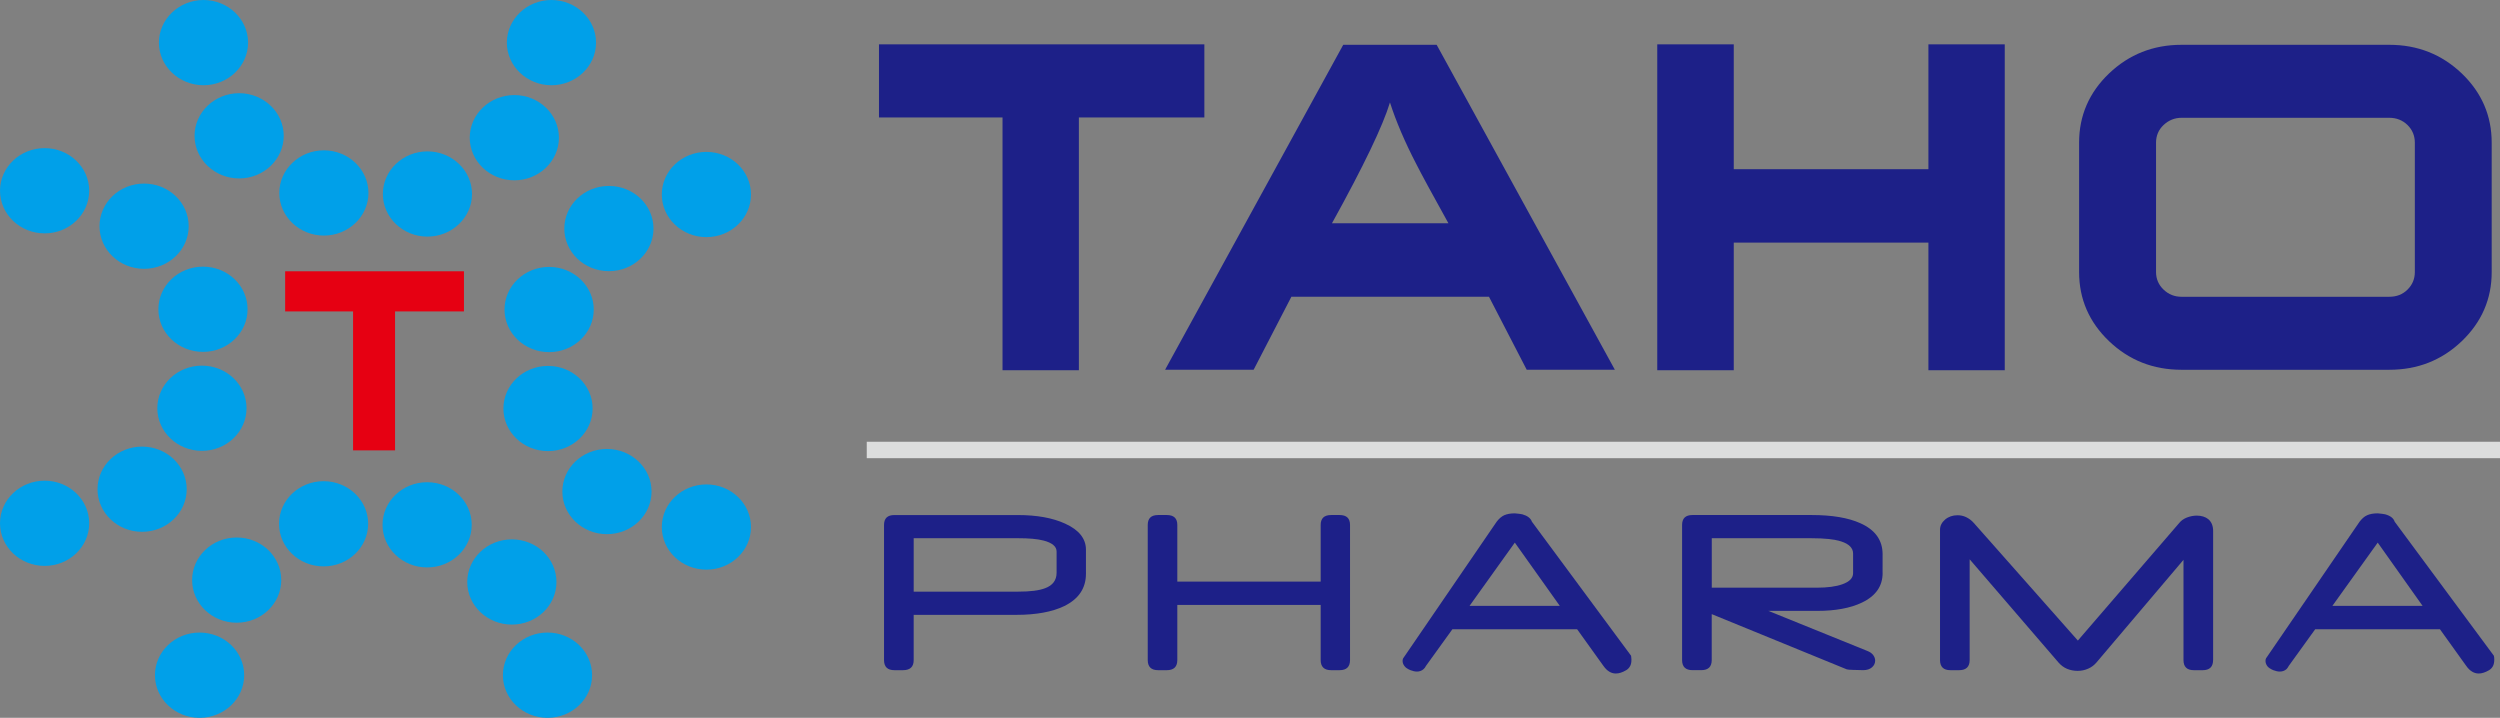 <?xml version="1.0" encoding="iso-8859-1"?>
<!-- Generator: Adobe Illustrator 16.0.0, SVG Export Plug-In . SVG Version: 6.00 Build 0)  -->
<!DOCTYPE svg PUBLIC "-//W3C//DTD SVG 1.1//EN" "http://www.w3.org/Graphics/SVG/1.1/DTD/svg11.dtd">
<svg version="1.1" id="&#x5716;&#x5C64;_1" xmlns="http://www.w3.org/2000/svg" xmlns:xlink="http://www.w3.org/1999/xlink" x="0px"
	 y="0px" width="135.982px" height="39.044px" viewBox="0 0 135.982 39.044" style="enable-background:new 0 0 135.982 39.044;"
	 xml:space="preserve">
<rect x="0" y="0" width="135.982" height="39.044" fill="#808080" stroke="none"/>
<polygon style="fill:#1D2088;" points="65.509,6.389 58.683,6.389 58.683,20.138 54.53,20.138 54.53,6.389 47.81,6.389 47.81,2.412 
	65.509,2.412 "/>
<path style="fill:#1D2088;" d="M87.837,20.112h-4.794l-2.053-3.97H70.241l-2.053,3.97h-4.816l9.69-17.675h5.082L87.837,20.112z
	 M78.784,12.145c-0.908-1.632-1.487-2.706-1.742-3.211c-0.636-1.223-1.112-2.347-1.438-3.361c-0.38,1.26-1.427,3.45-3.155,6.572
	H78.784z"/>
<polygon style="fill:#1D2088;" points="109.044,20.138 104.892,20.138 104.892,13.196 94.304,13.196 94.304,20.138 90.143,20.138 
	90.143,2.412 94.304,2.412 94.304,9.203 104.892,9.203 104.892,2.412 109.044,2.412 "/>
<path style="fill:#1D2088;" d="M135.53,14.797c0,1.466-0.544,2.72-1.626,3.759c-1.085,1.038-2.399,1.557-3.942,1.557h-11.305
	c-1.54,0-2.854-0.519-3.941-1.557c-1.085-1.039-1.628-2.293-1.628-3.759V7.763c0-1.475,0.543-2.726,1.628-3.767
	c1.088-1.036,2.401-1.559,3.941-1.559h11.305c1.543,0,2.857,0.523,3.942,1.559c1.082,1.041,1.626,2.292,1.626,3.767V14.797z
	 M131.35,14.797V7.763c0-0.382-0.134-0.702-0.396-0.961c-0.266-0.259-0.596-0.395-0.992-0.395h-11.305
	c-0.374,0-0.701,0.136-0.977,0.395c-0.271,0.259-0.407,0.579-0.407,0.961v7.034c0,0.374,0.137,0.693,0.407,0.953
	c0.275,0.265,0.603,0.392,0.977,0.392h11.305c0.396,0,0.727-0.127,0.992-0.392C131.216,15.49,131.35,15.171,131.35,14.797"/>
<path style="fill:#1D2088;" d="M59.068,31.205c0,0.79-0.394,1.373-1.177,1.76c-0.655,0.317-1.529,0.479-2.611,0.479h-5.582v2.46
	c0,0.365-0.192,0.549-0.575,0.549h-0.475c-0.376,0-0.563-0.184-0.563-0.549v-7.35c0-0.361,0.187-0.539,0.563-0.539h6.706
	c1.034,0,1.897,0.152,2.582,0.467c0.754,0.342,1.132,0.817,1.132,1.419V31.205z M57.471,31.153v-1.155
	c0-0.273-0.239-0.473-0.708-0.596c-0.344-0.09-0.809-0.127-1.395-0.127h-5.67v2.906h5.681c0.659,0,1.143-0.062,1.458-0.183
	C57.261,31.845,57.471,31.559,57.471,31.153"/>
<path style="fill:#1D2088;" d="M73.432,35.903c0,0.364-0.189,0.55-0.568,0.55h-0.46c-0.378,0-0.569-0.186-0.569-0.55v-2.999h-7.798
	v2.999c0,0.364-0.19,0.55-0.569,0.55h-0.475c-0.379,0-0.564-0.186-0.564-0.55v-7.35c0-0.361,0.185-0.539,0.564-0.539h0.475
	c0.379,0,0.569,0.178,0.569,0.539v3.082h7.798v-3.082c0-0.361,0.191-0.539,0.569-0.539h0.46c0.379,0,0.568,0.178,0.568,0.539V35.903
	z"/>
<path style="fill:#1D2088;" d="M88.72,35.669c0.005,0.021,0.005,0.057,0.01,0.1c0.006,0.04,0.009,0.074,0.009,0.101
	c0,0.154-0.023,0.28-0.075,0.365c-0.053,0.094-0.119,0.165-0.21,0.218c-0.204,0.121-0.392,0.181-0.562,0.181
	c-0.131,0-0.246-0.034-0.355-0.1c-0.11-0.063-0.219-0.169-0.325-0.318l-1.428-1.99H79l-1.435,1.99
	c-0.044,0.086-0.089,0.141-0.134,0.181c-0.1,0.088-0.221,0.132-0.359,0.132c-0.102,0-0.215-0.024-0.35-0.075
	c-0.164-0.068-0.275-0.143-0.335-0.233c-0.066-0.09-0.096-0.178-0.096-0.269c0-0.03,0.007-0.057,0.007-0.076
	c0.005-0.025,0.014-0.045,0.022-0.065l5.088-7.434c0.131-0.171,0.271-0.289,0.415-0.354c0.155-0.066,0.339-0.1,0.57-0.1
	c0.179,0.017,0.317,0.029,0.408,0.051c0.279,0.079,0.454,0.208,0.524,0.403L88.72,35.669z M84.841,32.954l-2.446-3.44l-2.462,3.44
	H84.841z"/>
<path style="fill:#1D2088;" d="M102.401,31.165c0,0.715-0.371,1.254-1.131,1.614c-0.627,0.301-1.445,0.449-2.429,0.449h-2.653
	l5.378,2.177c0.144,0.057,0.249,0.129,0.322,0.226c0.07,0.095,0.107,0.194,0.107,0.302c0,0.147-0.06,0.265-0.175,0.367
	c-0.117,0.101-0.276,0.152-0.476,0.152c-0.179-0.01-0.36-0.014-0.541-0.014c-0.191-0.005-0.309-0.014-0.353-0.03l-7.345-3.004v2.499
	c0,0.365-0.189,0.549-0.569,0.549h-0.479c-0.373,0-0.564-0.184-0.564-0.549v-7.35c0-0.361,0.191-0.539,0.564-0.539h6.484
	c1.105,0,1.989,0.148,2.647,0.445c0.811,0.363,1.211,0.925,1.211,1.688V31.165z M100.795,31.176v-1.064
	c0-0.301-0.218-0.523-0.646-0.661c-0.374-0.121-0.91-0.175-1.614-0.175h-5.427v2.69h5.717c0.577,0,1.045-0.063,1.384-0.186
	C100.596,31.645,100.795,31.442,100.795,31.176"/>
<path style="fill:#1D2088;" d="M120.376,35.903c0,0.364-0.188,0.55-0.561,0.55h-0.486c-0.378,0-0.563-0.186-0.563-0.55v-5.452
	l-4.743,5.594c-0.124,0.142-0.274,0.255-0.448,0.328c-0.181,0.08-0.372,0.117-0.569,0.117c-0.198,0-0.39-0.037-0.572-0.11
	c-0.178-0.076-0.33-0.188-0.462-0.339l-4.837-5.619v5.481c0,0.364-0.193,0.55-0.569,0.55h-0.48c-0.374,0-0.563-0.186-0.563-0.55
	V28.82c0-0.221,0.093-0.402,0.28-0.563c0.187-0.156,0.413-0.231,0.672-0.231c0.157,0,0.311,0.028,0.464,0.101
	c0.149,0.071,0.294,0.173,0.424,0.321l5.657,6.394l5.523-6.406c0.1-0.121,0.232-0.215,0.403-0.284
	c0.174-0.068,0.356-0.106,0.543-0.106c0.256,0,0.464,0.067,0.621,0.19c0.178,0.145,0.268,0.365,0.268,0.649V35.903z"/>
<path style="fill:#1D2088;" d="M135.649,35.669c0.006,0.021,0.01,0.057,0.017,0.1c0.005,0.04,0.005,0.074,0.005,0.101
	c0,0.154-0.027,0.28-0.075,0.365c-0.05,0.094-0.123,0.165-0.207,0.218c-0.209,0.121-0.392,0.181-0.563,0.181
	c-0.13,0-0.247-0.034-0.358-0.1c-0.11-0.063-0.221-0.169-0.326-0.318l-1.427-1.99h-6.785l-1.435,1.99
	c-0.042,0.086-0.09,0.141-0.127,0.181c-0.102,0.088-0.222,0.132-0.367,0.132c-0.097,0-0.209-0.024-0.348-0.075
	c-0.159-0.068-0.272-0.143-0.337-0.233c-0.058-0.09-0.089-0.178-0.089-0.269c0-0.03,0-0.057,0.006-0.076
	c0.006-0.025,0.01-0.045,0.021-0.065l5.09-7.434c0.132-0.171,0.265-0.289,0.416-0.354c0.149-0.066,0.339-0.1,0.569-0.1
	c0.179,0.017,0.313,0.029,0.403,0.051c0.285,0.079,0.456,0.208,0.521,0.403L135.649,35.669z M131.77,32.954l-2.439-3.44l-2.466,3.44
	H131.77z"/>
<rect x="47.376" y="24.259" style="fill-rule:evenodd;clip-rule:evenodd;fill:#EFEFEF;" width="88.375" height="0.432"/>
<rect x="47.376" y="24.259" style="fill:none;stroke:#DCDDDD;stroke-width:0.462;stroke-miterlimit:22.926;" width="88.375" height="0.432"/>
<path style="fill-rule:evenodd;clip-rule:evenodd;fill:#00A0E9;" d="M11.07,4.637c1.335,0,2.424-1.042,2.424-2.318
	C13.494,1.042,12.405,0,11.07,0C9.736,0,8.643,1.042,8.643,2.319C8.643,3.595,9.736,4.637,11.07,4.637"/>
<path style="fill-rule:evenodd;clip-rule:evenodd;fill:#00A0E9;" d="M13.009,9.706c1.334,0,2.424-1.042,2.424-2.318
	c0-1.278-1.09-2.319-2.424-2.319c-1.337,0-2.427,1.041-2.427,2.319C10.582,8.664,11.672,9.706,13.009,9.706"/>
<path style="fill-rule:evenodd;clip-rule:evenodd;fill:#00A0E9;" d="M17.617,12.814c1.335,0,2.424-1.042,2.424-2.319
	c0-1.276-1.089-2.318-2.424-2.318c-1.337,0-2.426,1.042-2.426,2.318C15.191,11.772,16.28,12.814,17.617,12.814"/>
<path style="fill-rule:evenodd;clip-rule:evenodd;fill:#00A0E9;" d="M23.248,12.87c1.337,0,2.427-1.04,2.427-2.317
	c0-1.278-1.09-2.319-2.427-2.319c-1.334,0-2.424,1.041-2.424,2.319C20.824,11.83,21.914,12.87,23.248,12.87"/>
<path style="fill-rule:evenodd;clip-rule:evenodd;fill:#00A0E9;" d="M27.977,9.808c1.335,0,2.425-1.041,2.425-2.319
	c0-1.276-1.09-2.318-2.425-2.318c-1.338,0-2.427,1.042-2.427,2.318C25.55,8.767,26.639,9.808,27.977,9.808"/>
<path style="fill-rule:evenodd;clip-rule:evenodd;fill:#00A0E9;" d="M29.994,4.637c1.336,0,2.427-1.041,2.427-2.318
	C32.42,1.042,31.33,0,29.994,0c-1.334,0-2.425,1.042-2.425,2.319C27.568,3.596,28.66,4.637,29.994,4.637"/>
<path style="fill-rule:evenodd;clip-rule:evenodd;fill:#00A0E9;" d="M0,28.462c0-1.28,1.088-2.317,2.427-2.317
	c1.339,0,2.425,1.037,2.425,2.317s-1.086,2.319-2.425,2.319C1.088,30.781,0,29.742,0,28.462"/>
<path style="fill-rule:evenodd;clip-rule:evenodd;fill:#00A0E9;" d="M5.304,26.609c0-1.279,1.085-2.317,2.424-2.317
	c1.339,0,2.427,1.038,2.427,2.317c0,1.28-1.088,2.318-2.427,2.318C6.389,28.928,5.304,27.89,5.304,26.609"/>
<path style="fill-rule:evenodd;clip-rule:evenodd;fill:#00A0E9;" d="M8.557,22.205c0-1.28,1.085-2.317,2.425-2.317
	c1.339,0,2.427,1.037,2.427,2.317s-1.088,2.318-2.427,2.318C9.642,24.523,8.557,23.485,8.557,22.205"/>
<path style="fill-rule:evenodd;clip-rule:evenodd;fill:#00A0E9;" d="M8.615,16.822c0-1.28,1.085-2.318,2.427-2.318
	c1.337,0,2.424,1.038,2.424,2.318s-1.087,2.318-2.424,2.318C9.7,19.14,8.615,18.102,8.615,16.822"/>
<path style="fill-rule:evenodd;clip-rule:evenodd;fill:#00A0E9;" d="M5.412,12.304c0-1.281,1.085-2.319,2.424-2.319
	c1.34,0,2.427,1.038,2.427,2.319c0,1.28-1.087,2.318-2.427,2.318C6.497,14.622,5.412,13.583,5.412,12.304"/>
<path style="fill-rule:evenodd;clip-rule:evenodd;fill:#00A0E9;" d="M0.001,10.374c0-1.28,1.087-2.317,2.426-2.317
	c1.339,0,2.425,1.037,2.425,2.317c0,1.281-1.086,2.32-2.425,2.32C1.088,12.694,0.001,11.655,0.001,10.374"/>
<path style="fill-rule:evenodd;clip-rule:evenodd;fill:#00A0E9;" d="M29.781,39.045c-1.34,0-2.427-1.039-2.427-2.32
	s1.087-2.319,2.427-2.319c1.339,0,2.425,1.038,2.425,2.319S31.12,39.045,29.781,39.045"/>
<path style="fill-rule:evenodd;clip-rule:evenodd;fill:#00A0E9;" d="M27.841,33.973c-1.339,0-2.426-1.037-2.426-2.317
	s1.087-2.318,2.426-2.318c1.341,0,2.426,1.038,2.426,2.318S29.182,33.973,27.841,33.973"/>
<path style="fill-rule:evenodd;clip-rule:evenodd;fill:#00A0E9;" d="M23.234,30.864c-1.34,0-2.427-1.038-2.427-2.317
	c0-1.28,1.087-2.318,2.427-2.318s2.424,1.038,2.424,2.318C25.658,29.826,24.574,30.864,23.234,30.864"/>
<path style="fill-rule:evenodd;clip-rule:evenodd;fill:#00A0E9;" d="M17.601,30.808c-1.339,0-2.424-1.037-2.424-2.318
	c0-1.278,1.085-2.317,2.424-2.317c1.34,0,2.424,1.039,2.424,2.317C20.024,29.771,18.94,30.808,17.601,30.808"/>
<path style="fill-rule:evenodd;clip-rule:evenodd;fill:#00A0E9;" d="M12.874,33.871c-1.34,0-2.424-1.038-2.424-2.318
	s1.084-2.317,2.424-2.317c1.339,0,2.424,1.037,2.424,2.317S14.212,33.871,12.874,33.871"/>
<path style="fill-rule:evenodd;clip-rule:evenodd;fill:#00A0E9;" d="M10.855,39.045c-1.339,0-2.427-1.039-2.427-2.32
	c0-1.282,1.088-2.319,2.427-2.319s2.427,1.037,2.427,2.319C13.282,38.006,12.194,39.045,10.855,39.045"/>
<path style="fill-rule:evenodd;clip-rule:evenodd;fill:#00A0E9;" d="M40.849,10.579c0,1.28-1.086,2.319-2.425,2.319
	c-1.34,0-2.427-1.039-2.427-2.319c0-1.28,1.087-2.317,2.427-2.317C39.763,8.262,40.849,9.299,40.849,10.579"/>
<path style="fill-rule:evenodd;clip-rule:evenodd;fill:#00A0E9;" d="M35.545,12.432c0,1.281-1.085,2.318-2.426,2.318
	c-1.339,0-2.424-1.037-2.424-2.318c0-1.28,1.085-2.318,2.424-2.318C34.46,10.114,35.545,11.152,35.545,12.432"/>
<path style="fill-rule:evenodd;clip-rule:evenodd;fill:#00A0E9;" d="M32.295,16.836c0,1.281-1.089,2.318-2.428,2.318
	c-1.339,0-2.425-1.037-2.425-2.318c0-1.278,1.086-2.318,2.425-2.318C31.207,14.519,32.295,15.558,32.295,16.836"/>
<path style="fill-rule:evenodd;clip-rule:evenodd;fill:#00A0E9;" d="M32.234,22.22c0,1.281-1.086,2.317-2.426,2.317
	c-1.339,0-2.426-1.036-2.426-2.317c0-1.28,1.087-2.317,2.426-2.317C31.148,19.903,32.234,20.939,32.234,22.22"/>
<path style="fill-rule:evenodd;clip-rule:evenodd;fill:#00A0E9;" d="M35.44,26.738c0,1.28-1.088,2.317-2.428,2.317
	c-1.339,0-2.424-1.037-2.424-2.317s1.085-2.318,2.424-2.318C34.352,24.42,35.44,25.458,35.44,26.738"/>
<path style="fill-rule:evenodd;clip-rule:evenodd;fill:#00A0E9;" d="M40.849,28.668c0,1.28-1.088,2.317-2.425,2.317
	c-1.34,0-2.427-1.037-2.427-2.317c0-1.281,1.087-2.319,2.427-2.319C39.761,26.349,40.849,27.387,40.849,28.668"/>
<polygon style="fill:#E60012;" points="25.236,16.939 21.488,16.939 21.488,24.497 19.204,24.497 19.204,16.939 15.51,16.939 
	15.51,14.756 25.236,14.756 "/>
</svg>
